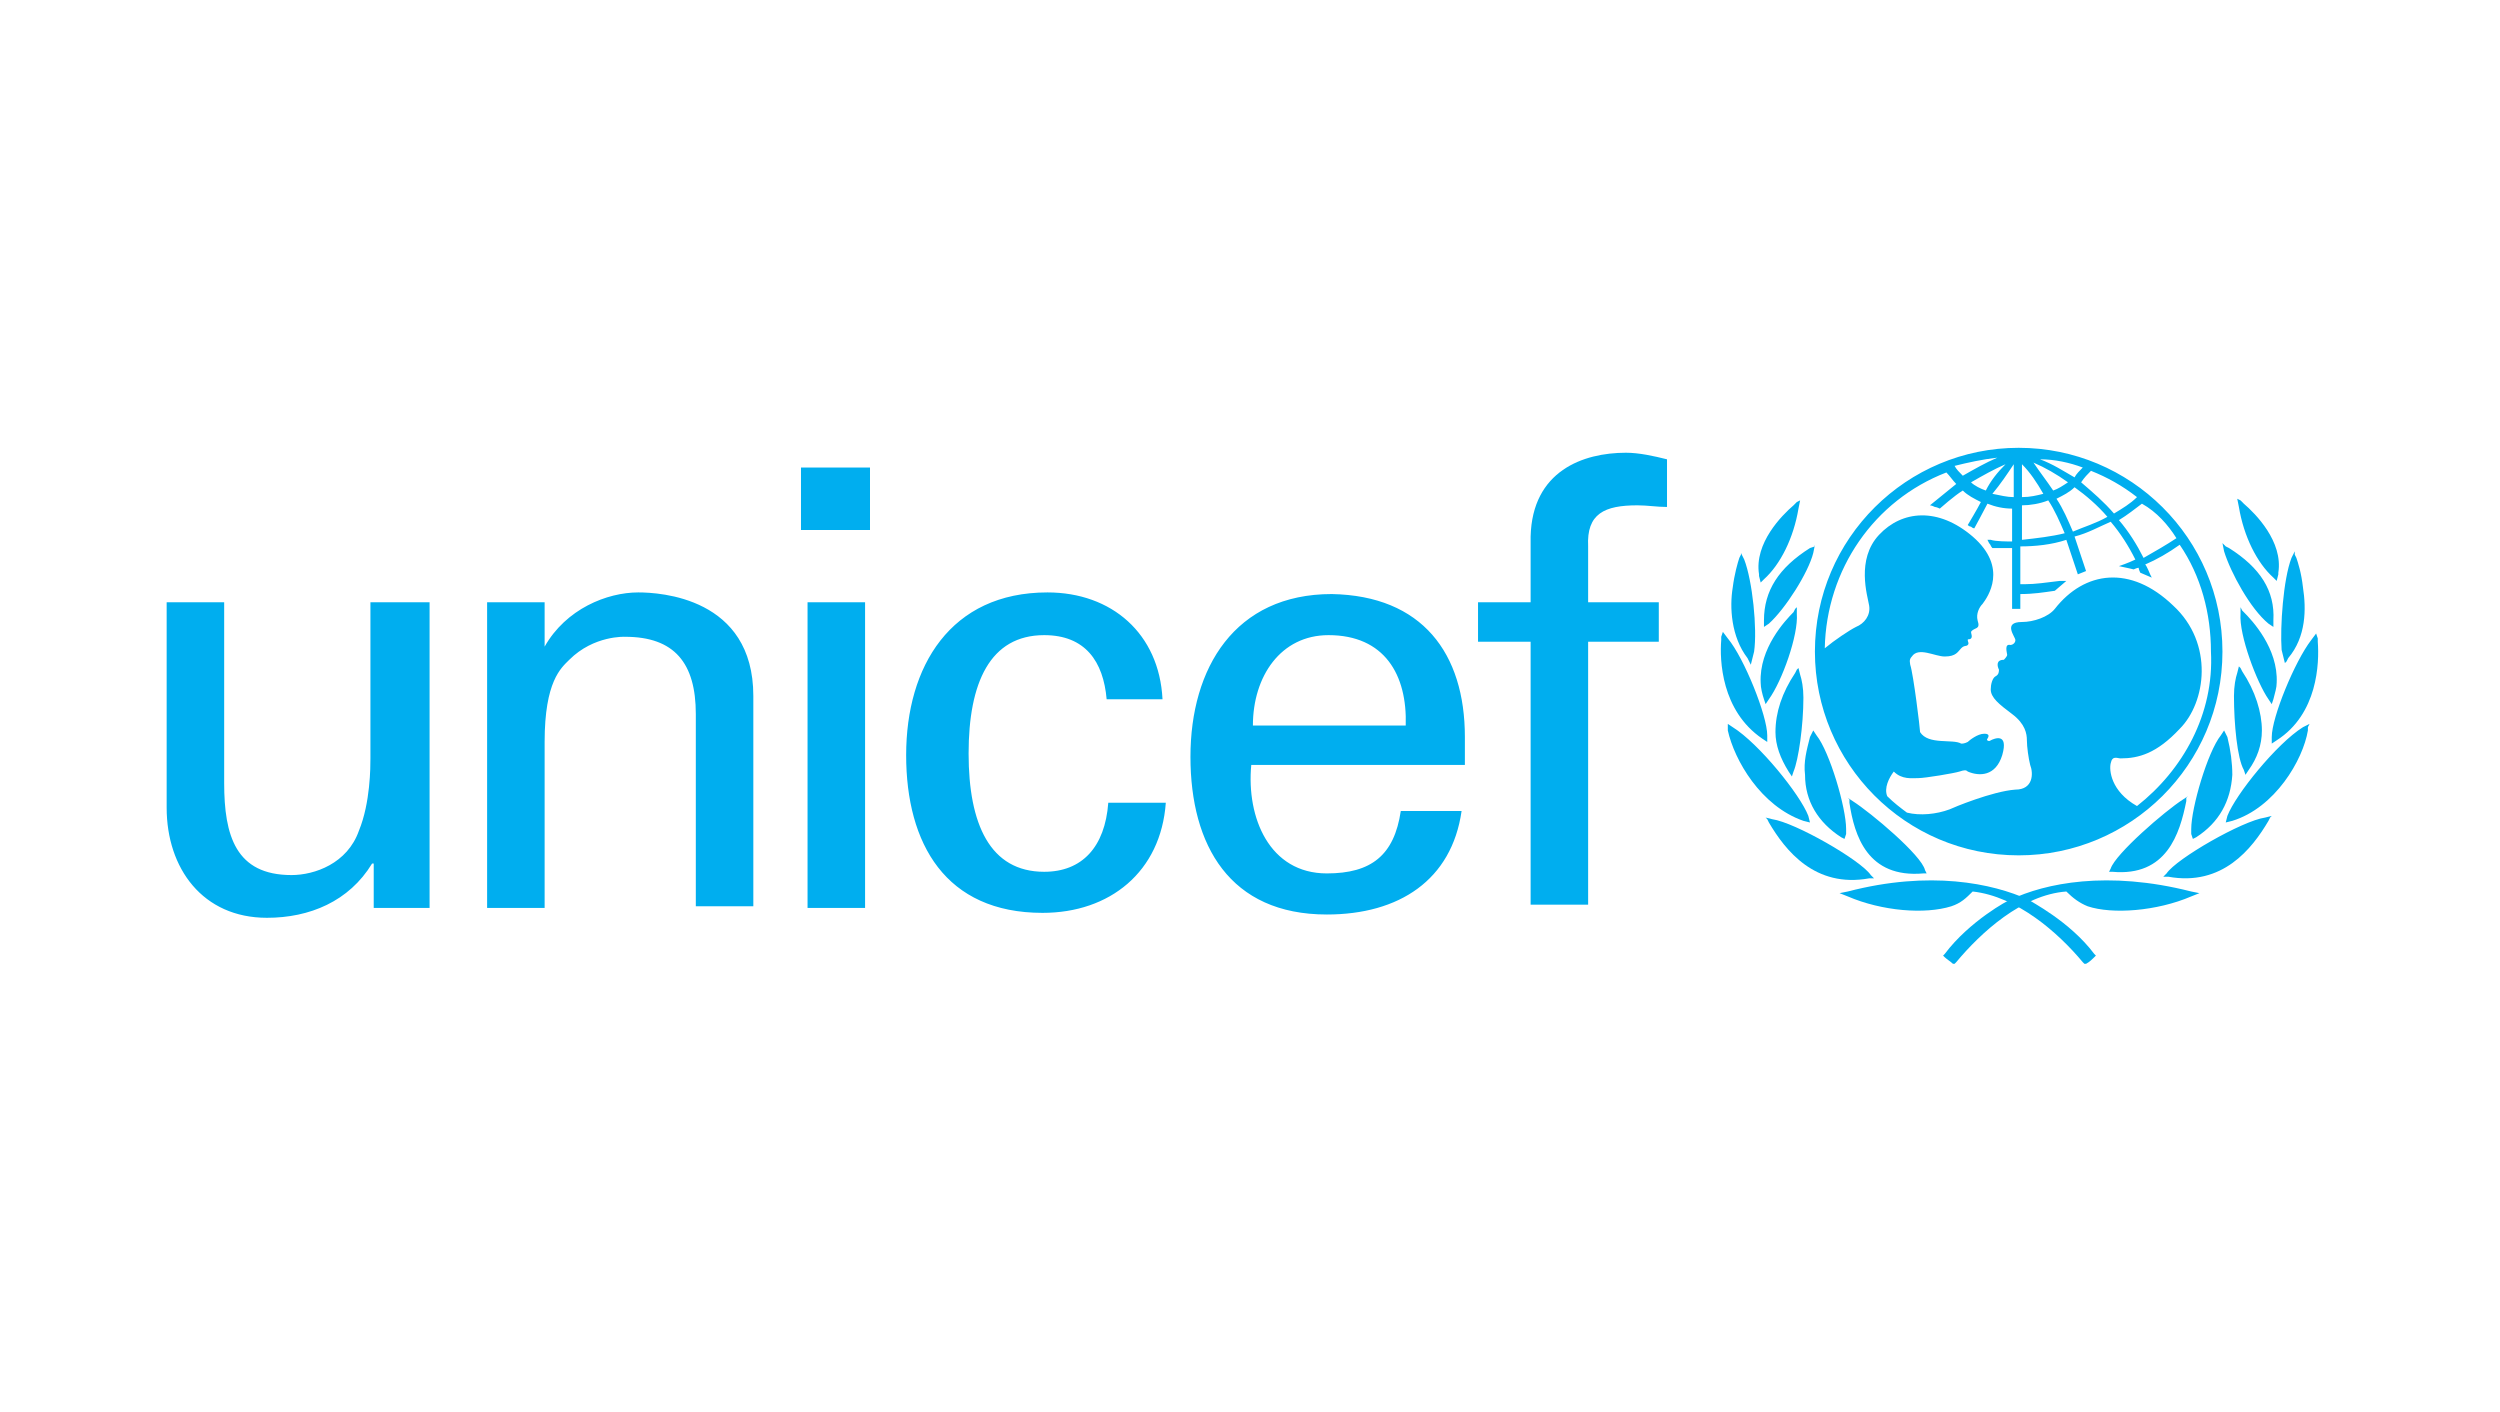 <svg width="193" height="109" viewBox="0 0 193 109" fill="none" xmlns="http://www.w3.org/2000/svg">
<path d="M155.842 34.571C147.215 34.571 140.111 41.548 140.111 50.302C140.111 58.928 147.088 66.033 155.842 66.033C164.469 66.033 171.573 59.055 171.573 50.302C171.573 41.548 164.469 34.571 155.842 34.571ZM168.021 41.548C167.26 42.056 166.372 42.563 165.483 43.071C164.976 42.056 164.342 41.041 163.581 40.153C164.215 39.772 164.849 39.264 165.357 38.884C166.498 39.518 167.386 40.533 168.021 41.548ZM161.424 36.347C162.692 36.854 163.834 37.488 164.976 38.377C164.469 38.884 163.834 39.264 163.2 39.645C162.439 38.757 161.551 37.996 160.663 37.235C160.916 36.854 161.17 36.6 161.424 36.347ZM162.692 39.899C161.804 40.406 160.916 40.66 160.028 41.041C159.648 40.153 159.267 39.264 158.76 38.503C159.267 38.25 159.775 37.996 160.155 37.615C161.043 38.25 161.931 39.011 162.692 39.899ZM160.789 36.093C160.536 36.347 160.282 36.6 160.155 36.854C159.267 36.347 158.506 35.839 157.491 35.459C158.633 35.459 159.775 35.712 160.789 36.093ZM159.648 37.235C159.267 37.488 158.887 37.742 158.506 37.869C157.998 37.108 157.491 36.474 156.984 35.712C157.872 36.093 158.76 36.6 159.648 37.235ZM156.096 35.839C156.73 36.474 157.237 37.235 157.745 38.123C157.237 38.25 156.73 38.377 156.096 38.377V35.839ZM156.096 39.011C156.73 39.011 157.491 38.884 158.125 38.63C158.633 39.391 159.013 40.279 159.394 41.167C158.379 41.421 157.237 41.548 156.096 41.675V39.011ZM155.461 35.839V38.377C154.954 38.377 154.446 38.25 153.812 38.123C154.446 37.362 154.954 36.6 155.461 35.839ZM153.304 37.869C152.924 37.742 152.416 37.488 152.163 37.235C153.051 36.727 153.939 36.22 154.827 35.839C154.193 36.474 153.685 37.108 153.304 37.869ZM154.193 35.332C153.305 35.712 152.416 36.22 151.528 36.727C151.275 36.474 151.021 36.22 150.894 35.966C151.909 35.712 153.051 35.459 154.193 35.332ZM164.976 62.227C162.946 61.085 162.819 59.436 162.946 58.928C163.073 58.294 163.454 58.548 163.707 58.548C165.103 58.548 166.498 58.167 168.274 56.264C170.304 54.234 170.939 49.667 167.767 46.749C164.469 43.578 160.916 44.085 158.633 47.003C158.125 47.638 156.984 48.018 156.096 48.018C154.573 48.018 155.588 49.16 155.588 49.414C155.588 49.667 155.334 49.794 155.207 49.794C154.7 49.667 154.954 50.429 154.954 50.556C154.954 50.682 154.7 50.936 154.7 50.936C154.066 50.936 154.193 51.444 154.319 51.697C154.319 51.824 154.319 52.078 154.066 52.205C153.812 52.332 153.685 52.839 153.685 53.22C153.685 53.854 154.319 54.361 155.334 55.123C156.349 55.884 156.476 56.645 156.476 57.152C156.476 57.66 156.603 58.548 156.73 59.055C156.984 59.69 156.984 60.958 155.588 60.958C153.812 61.085 150.767 62.354 150.513 62.481C149.499 62.861 148.23 62.988 147.215 62.734C146.708 62.354 146.2 61.973 145.693 61.466C145.439 60.831 145.82 60.07 146.2 59.563C146.834 60.197 147.596 60.07 148.103 60.07C148.611 60.07 150.894 59.69 151.275 59.563C151.655 59.436 151.782 59.436 151.909 59.563C152.797 59.943 154.066 59.943 154.573 58.294C155.081 56.518 153.939 57.026 153.685 57.152C153.558 57.279 153.305 57.152 153.431 57.026C153.685 56.645 153.304 56.645 153.178 56.645C152.67 56.645 152.036 57.152 151.909 57.279C151.655 57.406 151.528 57.406 151.402 57.406C150.767 57.026 148.864 57.533 148.23 56.518C148.23 56.264 147.722 52.078 147.469 51.317C147.469 51.19 147.342 50.936 147.596 50.682C148.103 49.921 149.372 50.682 150.133 50.682C151.021 50.682 151.148 50.302 151.402 50.048C151.655 49.794 151.782 49.921 151.909 49.794C152.036 49.667 151.909 49.541 151.909 49.414C151.909 49.287 152.036 49.414 152.163 49.287C152.29 49.16 152.163 48.906 152.163 48.779C152.416 48.399 152.924 48.653 152.67 47.891C152.543 47.384 152.797 46.876 153.051 46.623C153.431 46.115 155.081 43.832 152.29 41.421C149.625 39.138 146.834 39.391 145.058 41.294C143.282 43.197 144.17 45.988 144.297 46.749C144.424 47.511 143.917 48.145 143.282 48.399C142.775 48.653 141.633 49.414 140.872 50.048C140.999 43.959 144.678 38.63 150.26 36.474C150.513 36.727 150.767 37.108 151.021 37.362C150.387 37.869 148.991 39.011 148.991 39.011C148.991 39.011 149.118 39.011 149.372 39.138C149.499 39.138 149.752 39.264 149.752 39.264C149.752 39.264 150.894 38.25 151.528 37.869C151.909 38.25 152.416 38.503 152.924 38.757C152.67 39.264 151.909 40.533 151.909 40.533C151.909 40.533 152.036 40.66 152.163 40.66C152.29 40.787 152.416 40.787 152.416 40.787C152.416 40.787 153.178 39.391 153.431 38.884C154.066 39.138 154.7 39.264 155.334 39.264V41.802C154.954 41.802 154.066 41.802 153.685 41.675H153.431L153.558 41.929C153.685 42.056 153.685 42.182 153.812 42.309H155.334V47.003H155.969V45.861C156.984 45.861 157.745 45.735 158.633 45.608L159.521 44.847H159.013C157.998 44.973 157.11 45.1 156.349 45.1H155.969V42.182C157.11 42.182 158.379 42.056 159.521 41.675L160.409 44.339L161.043 44.085L160.155 41.421C161.17 41.167 162.058 40.66 162.946 40.279C163.707 41.167 164.342 42.182 164.849 43.197C164.342 43.451 163.581 43.705 163.581 43.705C164.215 43.832 164.722 43.959 164.722 43.959C164.722 43.959 164.976 43.832 165.103 43.832C165.103 43.959 165.23 44.212 165.23 44.212L166.118 44.593L165.991 44.339C165.991 44.339 165.737 43.705 165.61 43.578C166.498 43.197 167.386 42.69 168.274 42.056C169.924 44.466 170.685 47.384 170.685 50.302C170.939 55.123 168.528 59.436 164.976 62.227ZM138.715 38.757L138.461 39.011C137.573 39.772 135.417 41.929 135.797 44.339V44.466L135.924 44.973L136.178 44.72C137.446 43.578 138.461 41.548 138.842 39.264L138.969 38.63L138.715 38.757ZM134.402 42.817L134.275 43.071C134.148 43.451 133.894 44.339 133.767 45.354C133.514 46.876 133.641 49.16 134.909 50.809L135.036 51.063L135.163 51.317L135.417 50.302C135.67 48.526 135.29 44.847 134.655 43.197L134.402 42.69V42.817ZM132.879 49.16V49.414C132.752 50.936 132.879 54.869 136.051 57.026L136.432 57.279V56.772C136.432 55.249 134.655 50.809 133.387 49.287L133.006 48.779L132.879 49.16ZM133.387 56.138V56.391C133.894 58.675 135.924 62.227 139.223 63.369L139.73 63.496L139.603 62.988C138.969 61.339 135.797 57.406 133.767 56.138L133.387 55.884V56.138ZM140.111 42.182L139.73 42.309C137.32 43.832 136.178 45.608 136.178 47.891V48.399L136.558 48.145C137.827 47.003 139.603 44.212 139.984 42.69L140.111 42.056V42.182ZM138.588 47.003L138.461 47.257C137.827 47.891 135.797 50.048 135.924 52.712C135.924 53.093 136.051 53.6 136.178 53.981L136.305 54.361L136.558 53.981C137.573 52.585 138.842 49.033 138.715 47.384V46.876L138.588 47.003ZM138.715 51.697L138.588 51.951C137.573 53.473 137.066 54.996 137.066 56.518C137.066 57.533 137.446 58.548 138.081 59.563L138.335 59.943L138.461 59.563C138.842 58.675 139.223 56.011 139.223 53.854C139.223 53.093 139.096 52.458 138.969 52.078L138.842 51.57L138.715 51.697ZM139.857 56.645L139.73 56.899C139.476 57.914 139.223 58.802 139.349 59.817C139.349 61.846 140.364 63.496 142.14 64.637L142.394 64.764L142.521 64.384V64.003C142.521 62.354 141.252 58.041 140.237 56.772L139.984 56.391L139.857 56.645ZM136.432 63.242L136.558 63.496C137.827 65.652 140.111 68.57 144.297 67.809H144.678L144.424 67.555C143.663 66.413 138.588 63.496 136.812 63.242L136.305 63.115L136.432 63.242ZM142.648 68.824L142.014 68.951L142.648 69.204C145.312 70.346 148.611 70.6 150.64 69.966C151.402 69.712 151.782 69.331 152.29 68.824C155.715 69.204 158.887 71.996 160.789 74.279L160.916 74.406H161.043C161.297 74.279 161.551 74.025 161.678 73.898L161.804 73.772L161.678 73.645C159.775 71.108 156.73 69.585 156.603 69.458C153.812 68.19 148.991 67.175 142.648 68.824Z" fill="#00AEEF"/>
<path d="M142.775 61.719V61.973C143.156 64.511 144.171 67.809 148.484 67.428H148.738L148.611 67.175C148.357 66.033 144.425 62.734 143.029 61.846L142.648 61.593L142.775 61.719ZM172.715 38.503L172.842 39.138C173.223 41.421 174.238 43.451 175.506 44.593L175.76 44.847L175.887 44.339V44.212C176.267 41.802 174.111 39.645 173.223 38.884L172.969 38.63L172.715 38.503ZM177.156 42.563L176.902 43.071C176.267 44.72 176.014 48.399 176.141 50.175L176.394 51.19L176.521 51.063L176.648 50.809C178.044 49.16 178.044 47.003 177.79 45.354C177.663 44.212 177.409 43.451 177.282 43.071L177.156 42.817V42.563ZM178.805 48.906L178.424 49.414C177.156 51.063 175.379 55.376 175.379 56.899V57.406L175.76 57.152C178.932 55.123 179.058 51.19 178.932 49.541V49.287L178.805 48.906ZM178.297 55.884L177.79 56.138C175.76 57.406 172.588 61.339 171.954 62.988L171.827 63.496L172.335 63.369C175.633 62.354 177.79 58.675 178.17 56.391V56.138L178.297 55.884ZM171.573 41.929L171.7 42.563C172.208 44.212 173.73 47.003 175.126 48.145L175.506 48.399V47.891C175.633 45.608 174.491 43.832 172.081 42.309L171.827 42.182L171.573 41.929ZM172.969 46.876V47.384C172.842 49.033 174.238 52.712 175.126 53.981L175.379 54.361L175.506 53.981C175.633 53.473 175.76 53.093 175.76 52.712C175.887 50.048 173.857 47.891 173.223 47.257L173.096 47.13L172.969 46.876ZM172.842 51.444L172.715 51.951C172.588 52.332 172.462 52.966 172.462 53.727C172.462 55.884 172.715 58.548 173.223 59.436L173.35 59.817L173.603 59.436C174.238 58.548 174.618 57.533 174.618 56.391C174.618 54.996 174.111 53.346 173.096 51.824L172.969 51.57L172.842 51.444ZM171.7 56.391L171.447 56.772C170.432 58.041 169.163 62.354 169.163 64.003V64.384L169.29 64.764L169.544 64.637C171.32 63.496 172.208 61.846 172.335 59.817C172.335 58.928 172.208 57.914 171.954 56.899L171.827 56.645L171.7 56.391ZM175.379 62.988L174.872 63.115C173.096 63.369 168.021 66.287 167.26 67.428L167.006 67.682H167.387C171.573 68.443 173.857 65.525 175.126 63.369L175.253 63.115L175.379 62.988ZM155.208 69.458C155.081 69.458 152.036 71.108 150.133 73.645L150.007 73.772L150.133 73.898C150.26 74.025 150.641 74.279 150.768 74.406H150.895L151.021 74.279C152.924 71.996 156.096 69.078 159.521 68.824C160.029 69.331 160.536 69.712 161.171 69.966C163.074 70.6 166.499 70.346 169.163 69.204L169.797 68.951L169.163 68.824C162.693 67.175 157.872 68.19 155.208 69.458ZM168.909 61.466L168.529 61.719C167.133 62.608 163.327 65.906 162.947 67.048L162.82 67.302H163.074C167.26 67.682 168.275 64.384 168.782 61.846V61.593L168.909 61.466ZM61.836 36.093H67.164V40.914H61.836V36.093ZM62.343 46.496H66.784V70.093H62.343V46.496ZM28.724 46.496H33.164V70.093H28.851V66.667H28.724C26.948 69.585 23.903 70.854 20.605 70.854C15.657 70.854 12.866 67.048 12.866 62.354V46.496H17.306V60.451C17.306 64.511 18.195 67.555 22.508 67.555C24.284 67.555 26.821 66.667 27.709 64.13C28.597 61.973 28.597 59.182 28.597 58.548V46.496H28.724ZM42.045 49.921C43.694 47.003 46.866 45.735 49.276 45.735C50.925 45.735 58.157 46.115 58.157 53.727V69.966H53.717V55.123C53.717 51.19 52.067 49.16 48.261 49.16C48.261 49.16 45.851 49.033 43.948 50.936C43.314 51.57 42.045 52.585 42.045 57.279V70.093H37.605V46.496H42.045V49.921ZM85.433 53.981C85.179 51.063 83.783 49.033 80.612 49.033C76.425 49.033 74.776 52.712 74.776 58.167C74.776 63.623 76.425 67.302 80.612 67.302C83.53 67.302 85.306 65.399 85.559 61.973H90C89.619 67.302 85.686 70.473 80.485 70.473C73 70.473 69.955 65.145 69.955 58.294C69.955 51.444 73.38 45.735 80.865 45.735C85.813 45.735 89.492 48.906 89.746 53.981H85.433ZM96.597 59.055C96.216 63.115 97.992 67.428 102.432 67.428C105.858 67.428 107.634 66.033 108.141 62.608H112.835C112.074 67.936 108.014 70.6 102.432 70.6C94.947 70.6 91.903 65.272 91.903 58.421C91.903 51.57 95.328 45.861 102.813 45.861C109.791 45.988 113.089 50.429 113.089 56.899V59.055H96.597ZM108.522 56.011C108.649 52.078 106.873 49.033 102.559 49.033C98.88 49.033 96.724 52.205 96.724 56.011H108.522ZM118.164 69.839V49.541H114.104V46.496H118.164V41.421C118.29 36.347 122.223 34.951 125.522 34.951C126.537 34.951 127.678 35.205 128.693 35.459V39.138C127.932 39.138 127.171 39.011 126.41 39.011C123.872 39.011 122.477 39.645 122.604 42.182V46.496H128.059V49.541H122.604V69.839H118.164Z" fill="#00AEEF"/>
</svg>
